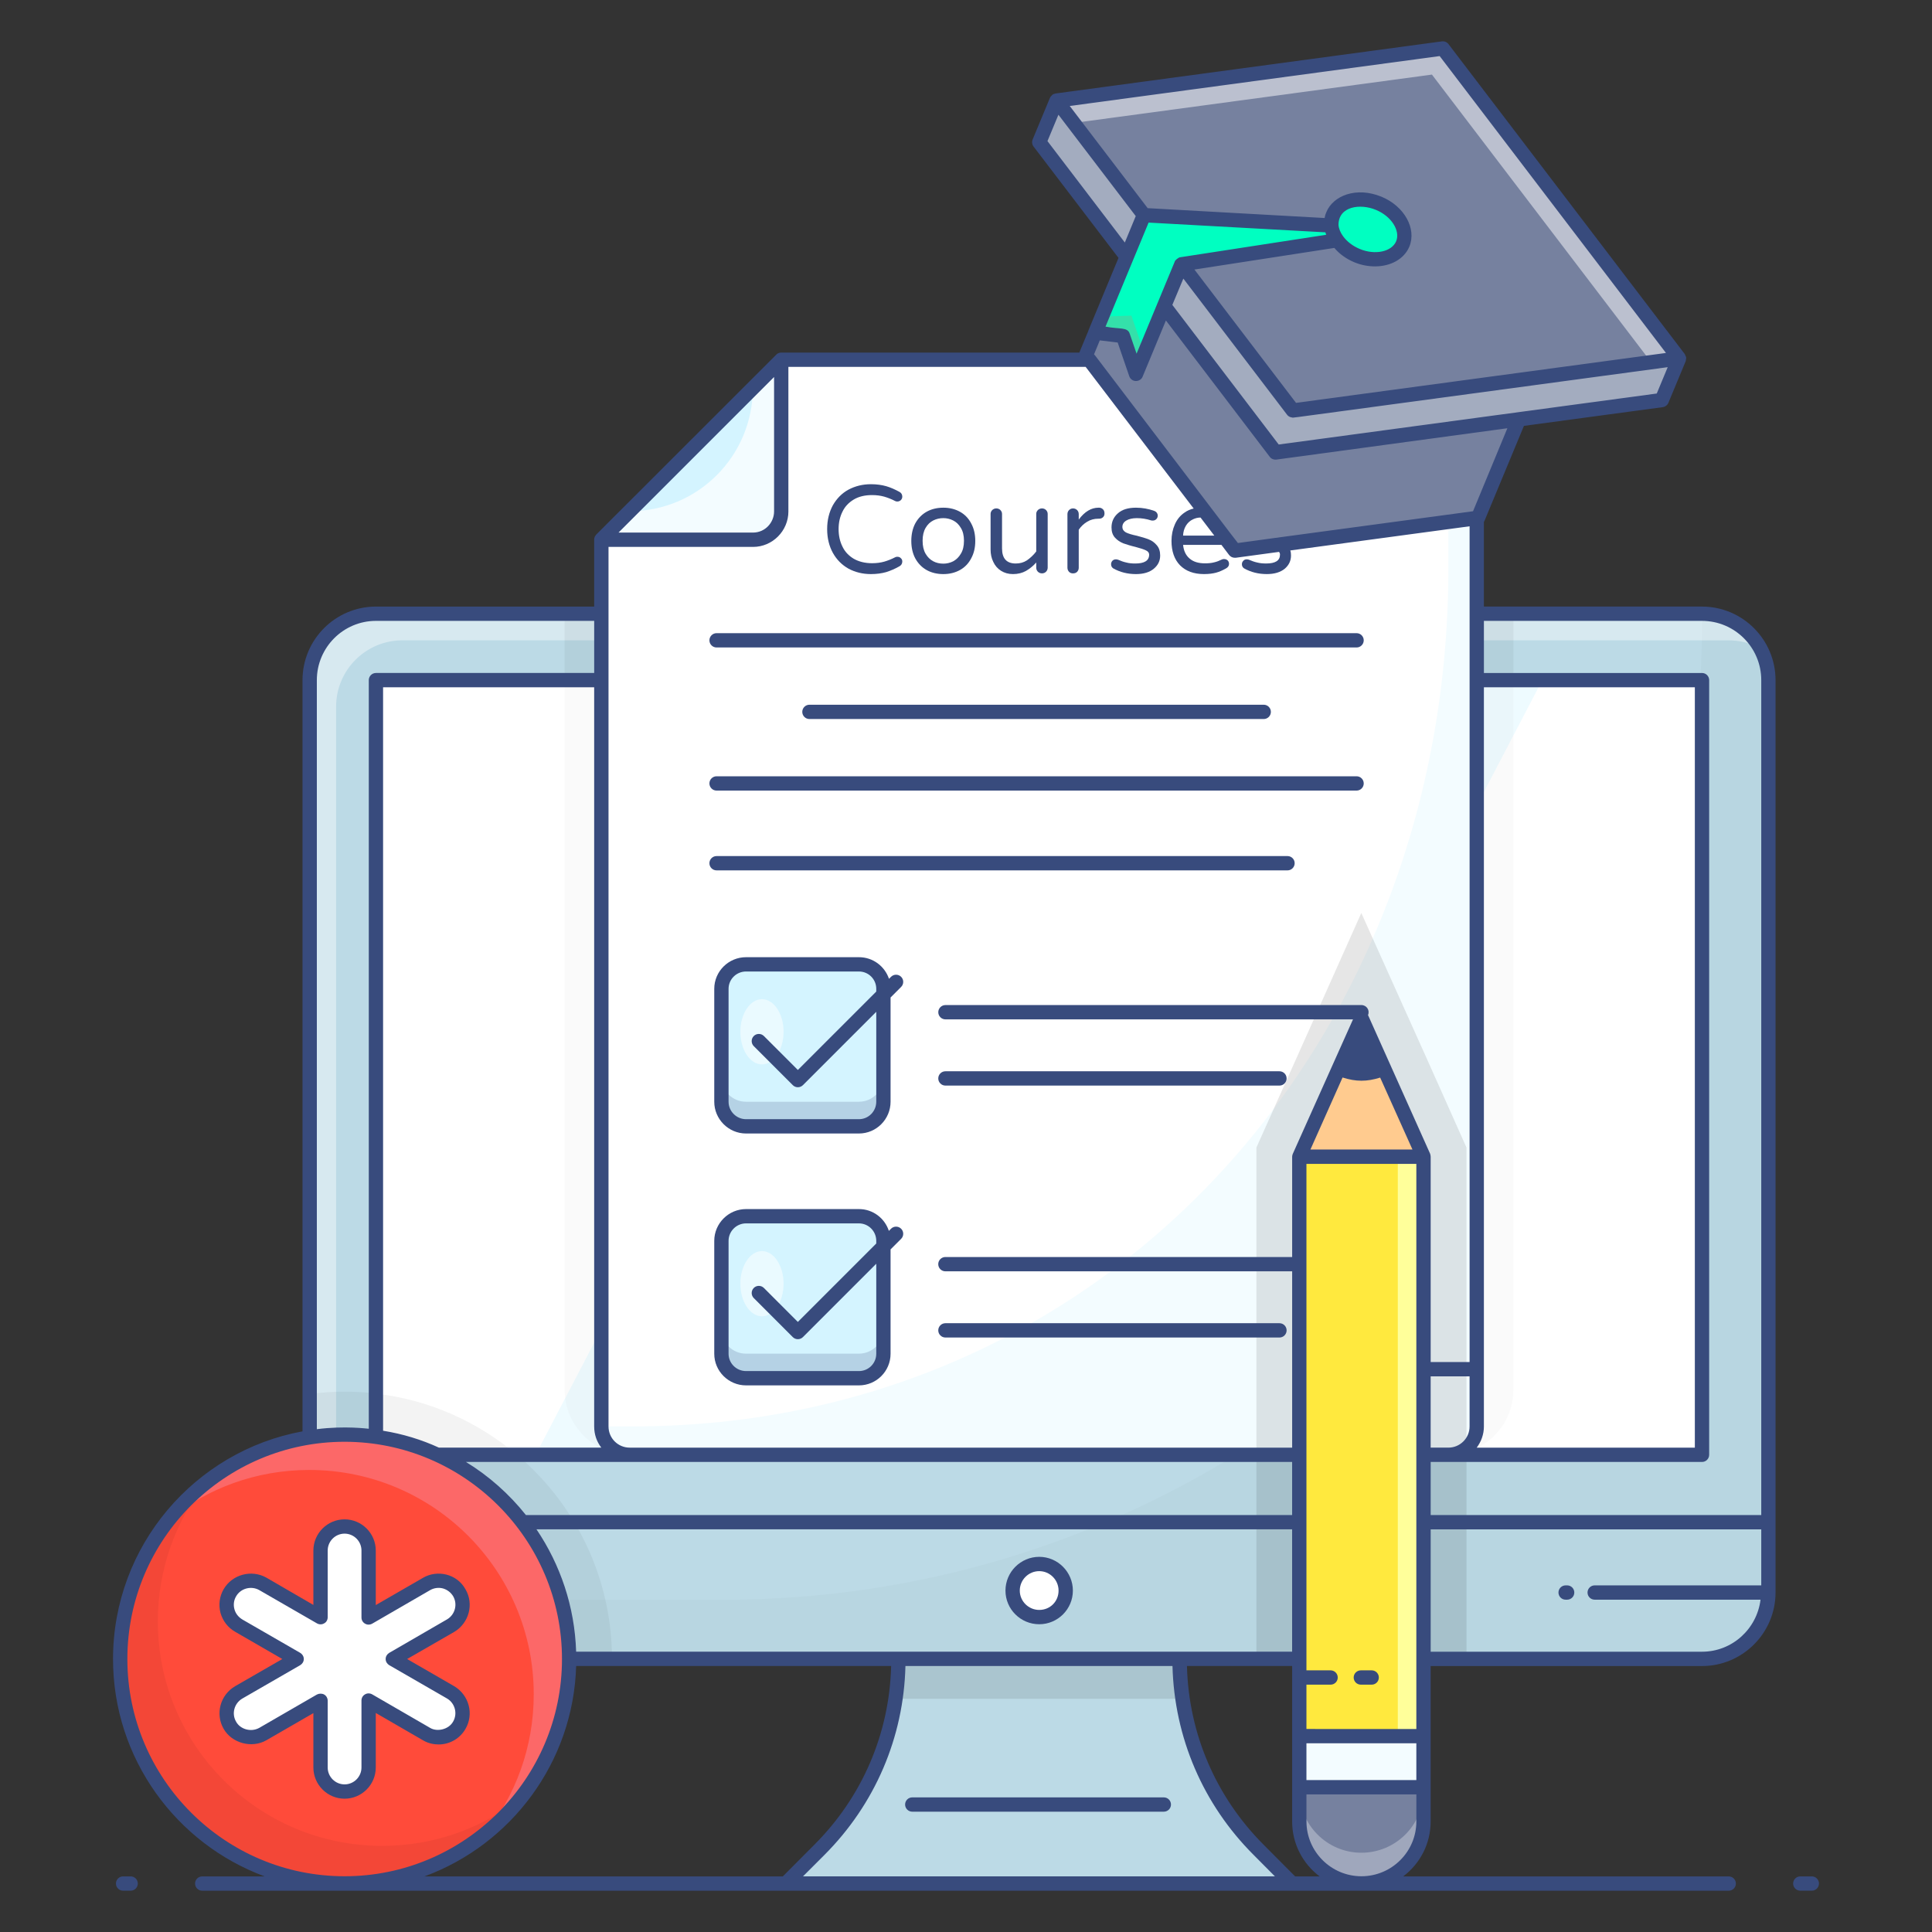 <svg xmlns="http://www.w3.org/2000/svg" id="Layer_1" height="512" viewBox="0 0 135 135" width="512"><rect x="0" y="0" width="135" height="135" fill="#333333" stroke="none"/><g id="Medical_Courses"><g><g><path d="m123.562 47.535v63.75c0 2.56-2.07 4.64-4.63 4.64h-92.66c-2.56 0-4.63-2.08-4.63-4.64v-63.75c0-2.57 2.07-4.64 4.63-4.64h92.66c2.56 0 4.63 2.07 4.63 4.64z" fill="#bcdae6"></path></g><g opacity=".02"><path d="m123.572 47.525v63.76c0 2.56-2.08 4.63-4.64 4.63h-92.66c-2.39 0-4.36-1.8-4.61-4.13h28.87c13.75 0 26.54-4.06 37.26-11.04 5.49-3.57 10.44-7.91 14.68-12.87 10.26-11.96 16.46-27.5 16.46-44.49 0-.16-.01-.33-.03-.5h.03c2.56 0 4.64 2.08 4.64 4.64z"></path></g><g opacity=".1"><path d="m102.472 80.185v35.73h-14.68v-35.73l2.81-6.27 4.52-10.12 4.55 10.12z"></path></g><g opacity=".4"><path d="m122.995 45.299c-.659-.352-1.41-.556-2.207-.556h-92.665c-2.56 0-4.637 2.077-4.637 4.637v63.758c0 .798.204 1.549.556 2.207-1.437-.788-2.411-2.309-2.411-4.062v-63.758c0-2.56 2.077-4.637 4.637-4.637h92.665c1.753 0 3.274.974 4.062 2.411z" fill="#fff"></path></g><g opacity=".05"><path d="m42.762 115.925h-16.49c-2.56 0-4.63-2.08-4.63-4.64v-13.87c.8-.12 1.61-.17 2.44-.17 10.3 0 18.68 8.38 18.68 18.68z"></path></g><g opacity=".05"><path d="m105.751 42.891v54.218c0 2.503-2.033 4.545-4.545 4.545h-57.208c-2.503 0-4.545-2.042-4.545-4.545v-54.218z"></path></g><g><path d="m90.296 131.608h-35.388l2.332-2.332c2.888-2.888 4.742-6.596 5.331-10.577.137-.914.205-1.845.205-2.777h19.642c0 .931.077 1.862.205 2.777.231 1.538.649 3.024 1.239 4.443.256.615.538 1.213.854 1.794.863 1.589 1.948 3.05 3.238 4.34z" fill="#bcdae6"></path></g><g opacity=".1"><path d="m82.626 118.702h-20.05c.13-.918.204-1.845.204-2.782h19.642c0 .937.074 1.864.204 2.782z"></path></g><g><path d="m26.272 47.525h92.66v54.13h-92.66z" fill="#fff"></path></g><g opacity=".05"><path d="m36.112 101.655h-9.84v-4.27c3.72.42 7.11 1.96 9.84 4.27z"></path></g><g opacity=".4"><g><path d="m98.373 47.525-28.248 54.123h-32.691l28.248-54.123z" fill="#d4f4ff"></path></g><g><path d="m107.767 47.525-28.248 54.123h-4.869l28.248-54.123z" fill="#d4f4ff"></path></g><g opacity=".05"><path d="m105.751 47.53v49.579c0 2.503-2.033 4.545-4.545 4.545h-57.208c-2.503 0-4.545-2.042-4.545-4.545v-49.579z"></path></g></g><g><circle cx="72.614" cy="111.142" fill="#fff" r="1.855"></circle></g><g><g><path d="m42.016 37.711 10.598 0c1.093 0 1.979-.886 1.979-1.979l0-10.598z" fill="#d4f4ff"></path></g><g><path d="m42.016 37.711 1.99-1.99h0c4.748 0 8.597-3.849 8.597-8.597v-0l1.99-1.99-0 10.598c0 1.093-.886 1.979-1.979 1.979z" fill="#f3fcff"></path></g><g><path d="m103.192 27.115v72.56c0 .61-.28 1.15-.72 1.51-.21.18-.45.31-.72.39-.17.05-.36.08-.55.08h-57.2c-1.1 0-1.99-.89-1.99-1.98v-61.96h10.61c1.09 0 1.97-.89 1.97-1.98v-10.6h46.61c1.1 0 1.99.88 1.99 1.98z" fill="#fff"></path></g><g><path d="m42.016 99.672v-.001h2.195c33.117 0 56.995-26.846 56.995-59.963l0-14.574h.001c1.093 0 1.979.886 1.979 1.979l-0 72.559c0 1.093-.886 1.979-1.979 1.979l-57.212-0c-1.093 0-1.979-.886-1.979-1.979z" fill="#f3fcff"></path></g><g opacity=".1"><path d="m102.472 80.185v21c-.21.18-.45.31-.72.39-.17.05-.36.08-.55.08h-13.41v-21.47l2.81-6.27 4.52-10.12 4.55 10.12z"></path></g></g><g><g><g><path d="m61.732 69.099v7.888c0 .948-.769 1.717-1.717 1.717h-7.888c-.948 0-1.717-.769-1.717-1.717v-7.888c0-.948.769-1.717 1.717-1.717h7.888c.948-0 1.717.769 1.717 1.717z" fill="#d4f4ff"></path></g><g opacity=".2"><path d="m61.732 75.268v1.717c0 .953-.772 1.717-1.717 1.717h-7.888c-.944 0-1.717-.764-1.717-1.717v-1.717c0 .953.772 1.717 1.717 1.717h7.888c.944 0 1.717-.764 1.717-1.717z" fill="#384b7d"></path></g><g opacity=".5"><path d="m54.754 72.092c0 1.262-.678 2.283-1.511 2.283-.833 0-1.511-1.021-1.511-2.283 0-1.253.678-2.275 1.511-2.275.833 0 1.511 1.021 1.511 2.275z" fill="#fff"></path></g></g><g><g><path d="m61.732 86.703v7.888c0 .948-.769 1.717-1.717 1.717h-7.888c-.948 0-1.717-.769-1.717-1.717v-7.888c0-.948.769-1.717 1.717-1.717h7.888c.948 0 1.717.769 1.717 1.717z" fill="#d4f4ff"></path></g><g opacity=".2"><path d="m61.732 92.871v1.717c0 .953-.772 1.717-1.717 1.717h-7.888c-.944 0-1.717-.764-1.717-1.717v-1.717c0 .953.772 1.717 1.717 1.717h7.888c.944 0 1.717-.764 1.717-1.717z" fill="#384b7d"></path></g><g opacity=".5"><path d="m54.754 89.695c0 1.262-.678 2.283-1.511 2.283-.833 0-1.511-1.021-1.511-2.283 0-1.253.678-2.275 1.511-2.275.833 0 1.511 1.021 1.511 2.275z" fill="#fff"></path></g></g></g><g><g><path d="m78.714 17.967-2.844 6.866 10.409 13.642 17.007-2.286 2.844-6.866-17.007 2.286z" fill="#76819f"></path></g><g><path d="m73.823 7.021-1.208 2.917 16.513 21.661 26.992-3.64 1.208-2.917-26.992 3.64z" fill="#a3acbf"></path></g><g><path d="m73.823 7.021 16.513 21.661 26.992-3.64-16.513-21.661z" fill="#76819f"></path></g><g opacity=".5"><path d="m73.824 7.024 1.193 1.568 25.04-3.38 15.316 20.096 1.953-.265-16.509-21.664z" fill="#fff"></path></g><g><path d="m93.136 15.021c-.098.236-.133.489-.108.741.031.351.173.704.404 1.028.313.441.792.825 1.386 1.071 1.347.558 2.779.192 3.198-.819.419-1.01-.335-2.282-1.683-2.84-1.347-.558-2.779-.192-3.198.819z" fill="#00ffc1"></path></g><g><path d="m76.533 23.245 1.935.232.912 2.651 3.172-7.658 10.88-1.681c-.231-.324-.373-.677-.404-1.028l-13.095-.725z" fill="#00ffc1"></path></g><g><path d="m76.995 22.124-.463 1.117 1.938.234.908 2.652.589-1.421-.908-2.652z" fill="#34e0aa"></path></g></g><g><g><ellipse cx="24.08" cy="115.924" fill="#ff4b3a" rx="15.683" ry="15.683" transform="matrix(.383 -.924 .924 .383 -92.235 93.809)"></ellipse></g><g opacity=".05"><path d="m8.395 115.922c0 8.662 7.023 15.686 15.685 15.686 5.001 0 9.459-2.344 12.323-5.989-2.673 2.106-6.035 3.362-9.696 3.362-8.662 0-15.678-7.023-15.678-15.685 0-3.661 1.256-7.031 3.355-9.696-3.646 2.872-5.989 7.322-5.989 12.323z"></path></g><g><path d="m11.828 106.149c2.686-2.156 6.077-3.434 9.782-3.434 8.666 0 15.685 7.019 15.685 15.674 0 3.705-1.278 7.095-3.434 9.782 3.596-2.86 5.904-7.29 5.904-12.251 0-8.655-7.019-15.674-15.685-15.674-4.961 0-9.392 2.307-12.251 5.904z" fill="#fc6868"></path></g><g><g><g><path d="m16.063 120.553c.302.537.872.839 1.459.839.285 0 .57-.067.839-.218l4.042-2.331v4.662c0 .922.755 1.677 1.677 1.677.922 0 1.677-.755 1.677-1.677v-4.679l4.059 2.348c.252.151.553.218.839.218.57 0 1.14-.302 1.442-.839.47-.805.184-1.828-.604-2.298l-4.042-2.331 4.042-2.331c.788-.47 1.073-1.493.604-2.298-.453-.805-1.493-1.073-2.281-.621l-4.059 2.348v-4.679c0-.922-.755-1.677-1.677-1.677-.922 0-1.677.755-1.677 1.677v4.662l-4.042-2.331c-.805-.453-1.828-.184-2.298.621-.47.805-.184 1.828.621 2.298l4.042 2.331-4.042 2.331c-.805.47-1.09 1.493-.621 2.298z" fill="#fff"></path></g></g></g></g><g><g><g><path d="m95.136 71.125-1.799 4.013-2.545 5.677 8.674-0-2.533-5.677z" fill="#ffcb8f"></path></g><g><path d="m90.793 80.821h8.674v44.062h-8.674z" fill="#ffe93e"></path></g><g><path d="m97.673 80.819h1.791v44.067h-1.791z" fill="#ffff9a"></path></g><g><path d="m90.793 121.31h8.674v3.573h-8.674z" fill="#f3fcff"></path></g><g><path d="m95.13 131.608h-0c-2.395 0-4.337-1.942-4.337-4.337l-0-2.388 8.674-0.0 0 2.388c0 2.395-1.942 4.337-4.337 4.337z" fill="#76819f"></path></g><g opacity=".3"><path d="m90.793 125.117 0 2.157c0 2.39 1.944 4.334 4.334 4.334 2.4-0 4.344-1.944 4.344-4.334l-0-2.157c0 2.4-1.944 4.344-4.344 4.344-2.39 0-4.334-1.944-4.334-4.344z" fill="#fff"></path></g></g><g fill="#384b7d"><path d="m9.13 131.114h-.528c-.276 0-.5.224-.5.5s.224.5.5.5h.528c.276 0 .5-.224.5-.5s-.224-.5-.5-.5z"></path><path d="m126.602 131.114h-.805c-.276 0-.5.224-.5.5s.224.5.5.5h.805c.276 0 .5-.224.5-.5s-.224-.5-.5-.5z"></path><path d="m118.928 42.384h-15.24v-5.919c.02-.03.04-.06.05-.09l2.749-6.617 9.698-1.308c.176-.023.327-.139.395-.303l1.21-2.91c.012-.029.006-.061.012-.091.012-.055.029-.111.022-.166-.006-.049-.036-.092-.057-.138-.015-.033-.019-.07-.041-.1l-0-0c-0-0-0-.001-.001-.001s-.001-0-.001-.001l-16.508-21.657c-.108-.142-.282-.215-.464-.192l-26.985 3.64c-.001 0-.002-0-.003-0s-.001.001-.002.001h-0c-.003 0-.005.003-.008.003-.085.013-.164.045-.23.096-.014.01-.019.029-.031.04-.05.047-.099.098-.126.163l-1.21 2.91c-.068.165-.044.354.064.496l5.935 7.781-2.088 5.035c-.01.03-.02.06-.03.09l-.62 1.49h-20.83c-.06 0-.13.01-.19.04h-.01c-.06.03-.11.06-.15.11-9.64 9.633-11.047 11.038-12.58 12.57-.02.02-.03.03-.03.05-.04.03-.06.07-.07.11-.03.06-.04.12-.04.18 0 .4 0 4.894 0 4.689h-15.25c-2.829 0-5.13 2.306-5.13 5.141v52.49c-0 0-0 0-0 0-7.52 1.38-13.24 7.99-13.24 15.91 0 6.959 4.419 12.908 10.598 15.189h-4.366c-.276 0-.5.224-.5.5s.224.5.5.5h40.765c.001 0 .002.001.003.001 1.208-0 65.744-.001 65.898-.001.276 0 .5-.224.5-.5s-.224-.5-.5-.5h-22.747c1.169-.88 1.919-2.27 1.919-3.839 0-.222 0-10.961 0-10.86h18.96c2.834 0 5.14-2.306 5.14-5.14v-63.75c0-2.835-2.306-5.141-5.14-5.141zm-62.819 88.729 1.489-1.489c3.54-3.54 5.55-8.22 5.67-13.21h18.66c.13 4.99 2.13 9.67 5.68 13.21l1.479 1.489zm-15.851-15.699c-.1-3.16-1.11-6.09-2.77-8.55h52.8v8.55zm1.76-14.26h-11.35c-1.22-.56-2.53-.96-3.9-1.18v-51.95h14.75v51.65c0 .56.18 1.07.5 1.48zm1.98 1h46.29v3.71h-53.54c-1.17-1.47-2.59-2.73-4.19-3.71zm49.815-26.862c.952.299 1.681.298 2.627.006 1.24 2.762 2.318 5.162 2.257 5.026h-7.13c.045-.102 2.29-5.132 2.245-5.032zm-2.525 46.522h7.68v2.57h-7.68zm0-1v-3.097h1.688c.276 0 .5-.224.5-.5s-.224-.5-.5-.5h-1.688c0-8.779 0-20.231 0-28.382 0 0 0-0.0 0-0s-0-0-0-0v-7.009h7.68v39.49zm8.68-24.64h2.72v3.5c0 .816-.664 1.48-1.48 1.48h-1.24c0-.351 0-5.235 0-4.98zm3.72 3.5v-51.649h14.74v53.13h-15.242c.311-.415.502-.923.502-1.48zm12.079-72.177-26.417 3.563-7.432-9.755c.069-.165.817-1.952.769-1.838l7.253 9.52c.051.067.119.116.193.149.026.012.054.012.082.019.041.011.08.029.123.029.101 0-.418.059 26.194-3.528zm.643-2.834-25.85 3.487-7.099-9.316c3.266-.504 10.22-1.578 9.778-1.51.35.42.84.77 1.39 1 .48.2.98.29 1.45.29 1.08 0 2.03-.5 2.4-1.38.52-1.26-.35-2.83-1.95-3.49-1.766-.721-3.379-.07-3.85 1.08-.06.13-.1.27-.12.41-2.733-.153 6.719.375-12.365-.69l-5.446-7.139 25.849-3.487zm-20.271-9.999c1.08.44 1.72 1.45 1.42 2.19-.31.74-1.48.99-2.55.54-.48-.2-.9-.52-1.17-.9-.18-.25-.29-.52-.31-.78 0-1.303 1.52-1.505 2.61-1.05zm-22.181-6.647 5.403 7.083c-.104.251-.812 1.966-.763 1.847l-5.406-7.087zm6.301 7.537 12.35.68c.02.06.04.11.06.17l-10.19 1.57c-.13 0-.39.229-.39.3-.042.1-2.849 6.871-2.67 6.44l-.48-1.4c-.158-.474-.687-.299-1.69-.49-.056.135 2.952-7.131 3.01-7.27zm-2.16 8.38.81 2.36c.07.19.25.33.46.33h.01c.2 0 .39-.12.46-.3l1.63-3.93 7.25 9.52c.11.15.29.22.47.2l16.14-2.19-2.4 5.8-13.8 1.86c-.102.014-2.8.383-2.63.36l-.51-.66c-12.943-17.011-8.482-11.148-9.45-12.42l-.07-.08-.02-.03.4-.97zm6.75 13.49h-2.18c.017-.488.258-.941.7-1.14.17-.08.34-.12.52-.12zm-29.76-1.69v-10.1h20.77l7.55 9.9c-.23.05-.44.14-.62.27-.32.21-.55.5-.7.85-.15.34-.23.73-.23 1.14 0 .73.2 1.3.6 1.71.4.4.95.61 1.67.61.35 0 .63-.04.85-.1.22-.06.45-.16.68-.29.15-.08.22-.19.22-.32 0-.1-.03-.18-.1-.25-.07-.06-.15-.09-.25-.09-.06 0-.11.01-.15.03-.18.09-.36.16-.54.2-.19.05-.4.07-.64.07-.46 0-.82-.11-1.08-.34-.26-.22-.41-.54-.45-.95h2.68l.53.7c.1.13.25.2.4.2h.07l3.02-.41c.05.05.07.12.07.19 0 .42-.32.62-.97.62-.23 0-.44-.02-.63-.07-.19-.04-.37-.11-.56-.19-.05-.02-.1-.03-.16-.03-.1 0-.18.03-.24.1-.07.07-.1.15-.1.24 0 .13.05.22.15.29.48.27 1.01.4 1.59.4.54 0 .95-.13 1.25-.37.29-.25.44-.55.44-.93 0-.13-.01-.24-.05-.35l12.53-1.69v58.4h-2.72v-14.35c0-.07-.02-.14-.04-.21l-4.338-9.686c.144-.333-.101-.698-.458-.698h-29.07c-.276 0-.5.224-.5.5s.224.5.5.5h28.479c-7.469 16.685-1.782 3.982-4.202 9.385-.03.07-.05.14-.05.21v7.01h-24.23c-.276 0-.5.224-.5.5s.224.5.5.5h24.23v12.32h-46.29c-.82 0-1.48-.66-1.48-1.48v-52.149s0-0.0 0-0-0-0-0-0v-9.31h10.1c1.36 0 2.47-1.12 2.47-2.48zm-1-9.39v9.39c0 .782-.627 1.48-1.47 1.48h-9.4zm-27.82 17.04h15.25v3.641h-15.25c-.276 0-.5.224-.5.5v52.31c-.1-.002-1.658-.221-3.63.03v-52.34c0-2.283 1.853-4.141 4.13-4.141zm-17.37 72.541c0-8.37 6.81-15.18 15.18-15.18 8.367 0 15.19 6.81 15.19 15.18 0 8.37-6.82 15.18-15.19 15.18s-15.18-6.81-15.18-15.18zm31.36.49v-0h22.01v0c-.12 4.72-2.02 9.15-5.38 12.5l-2.189 2.199h-25.039c6.039-2.221 10.398-7.95 10.598-14.699zm50.239 14.699-2.189-2.199c-3.35-3.35-5.25-7.78-5.37-12.5v-0h7.35v10.86c0 1.57.75 2.959 1.919 3.839zm8.471-3.839c0 2.11-1.72 3.83-3.84 3.83-2.11 0-3.84-1.72-3.84-3.83v-1.89h7.68zm19.96-11.86h-18.96v-8.55h23.1v3.914h-11.64c-.276 0-.5.224-.5.5s.224.5.5.5h11.589c-.252 2.043-1.979 3.636-4.089 3.636zm4.14-9.55h-23.1v-3.71h18.96c.276 0 .5-.224.5-.5v-54.13c0-.276-.224-.5-.5-.5h-15.24v-3.641h15.24c2.283 0 4.14 1.857 4.14 4.141v58.34z"></path><path d="m81.323 125.593h-17.578c-.276 0-.5.224-.5.5s.224.5.5.5h17.578c.276 0 .5-.224.5-.5s-.224-.5-.5-.5z"></path><path d="m72.618 108.785c-1.3 0-2.36 1.06-2.36 2.36s1.06 2.35 2.36 2.35c1.29 0 2.35-1.05 2.35-2.35s-1.06-2.36-2.35-2.36zm0 3.71c-.75 0-1.36-.61-1.36-1.35 0-.75.61-1.36 1.36-1.36.74 0 1.35.61 1.35 1.36 0 .76-.59 1.35-1.35 1.35z"></path><path d="m109.506 110.779h-.107c-.276 0-.5.224-.5.5s.224.5.5.5h.107c.276 0 .5-.224.5-.5s-.224-.5-.5-.5z"></path><path d="m89.966 59.818h-39.895c-.276 0-.5.224-.5.5s.224.5.5.5h39.895c.276 0 .5-.224.5-.5s-.224-.5-.5-.5z"></path><path d="m94.792 54.243h-44.721c-.276 0-.5.224-.5.5s.224.5.5.5h44.721c.276 0 .5-.224.5-.5s-.224-.5-.5-.5z"></path><path d="m88.304 50.243c.276 0 .5-.224.5-.5s-.224-.5-.5-.5h-31.744c-.276 0-.5.224-.5.5s.224.5.5.5z"></path><path d="m49.571 44.743c0 .276.224.5.5.5h44.721c.276 0 .5-.224.5-.5s-.224-.5-.5-.5h-44.721c-.276 0-.5.224-.5.5z"></path><path d="m62.26 68.255-.141.141c-0-0-0-.001-0-.001-.3-.88-1.12-1.51-2.1-1.51h-7.89c-1.22 0-2.22.99-2.22 2.21v7.89c0 1.22 1 2.22 2.22 2.22h7.89c1.22 0 2.21-1 2.21-2.22v-7.284l.738-.738c.195-.195.195-.512 0-.707s-.512-.195-.707 0zm-1.031 8.729c0 .67-.54 1.22-1.21 1.22h-7.89c-.67 0-1.22-.55-1.22-1.22v-7.89c0-.67.55-1.21 1.22-1.21h7.89c.67 0 1.21.54 1.21 1.21v.192l-5.479 5.479-2.372-2.372c-.195-.195-.512-.195-.707 0s-.195.512 0 .707l2.726 2.726c.094.094.221.146.354.146s.26-.053.354-.146l5.125-5.126v6.284z"></path><path d="m62.26 85.859-.15.15c-0-.001-.001-.003-.001-.004-.29-.88-1.11-1.52-2.09-1.52h-7.89c-1.22 0-2.22 1-2.22 2.22v7.89c0 1.22 1 2.21 2.22 2.21h7.89c1.22 0 2.21-.99 2.21-2.21v-7.291l.738-.738c.195-.195.195-.512 0-.707s-.512-.195-.707 0zm-1.031 8.736c0 .67-.54 1.21-1.21 1.21h-7.89c-.67 0-1.22-.54-1.22-1.21v-7.89c0-.67.55-1.22 1.22-1.22h7.89c.67 0 1.21.55 1.21 1.22v.186l-5.479 5.479-2.372-2.373c-.195-.195-.512-.195-.707 0s-.195.512 0 .707l2.726 2.727c.094.094.221.146.354.146s.26-.053.354-.146l5.125-5.126v6.29z"></path><path d="m66.062 75.856h23.341c.276 0 .5-.224.5-.5s-.224-.5-.5-.5h-23.341c-.276 0-.5.224-.5.5s.224.5.5.5z"></path><path d="m66.062 93.46h23.341c.276 0 .5-.224.5-.5s-.224-.5-.5-.5h-23.341c-.276 0-.5.224-.5.5s.224.5.5.5z"></path><path d="m59.288 39.735c.47.25.99.38 1.57.38.4 0 .75-.05 1.07-.14.31-.1.62-.23.93-.41.12-.07.19-.18.19-.33 0-.09-.03-.17-.1-.23-.06-.07-.15-.1-.25-.1-.06 0-.11.01-.16.04-.25.13-.51.23-.75.3-.25.07-.53.11-.85.11-.5 0-.93-.11-1.28-.31-.35-.21-.62-.49-.79-.85-.18-.36-.27-.77-.27-1.22 0-.46.09-.86.27-1.22.17-.36.44-.64.79-.85s.78-.31 1.28-.31c.32 0 .6.04.85.11.24.07.5.17.75.3.05.03.1.04.16.04.19 0 .35-.142.35-.34 0-.15-.07-.26-.19-.33-.31-.17-.62-.31-.93-.4-.32-.09-.67-.14-1.07-.14-.58 0-1.1.13-1.57.38-.46.25-.82.62-1.09 1.09-.26.48-.4 1.03-.4 1.67 0 .63.14 1.19.4 1.66.27.48.63.84 1.09 1.1z"></path><path d="m65.918 40.115c.44 0 .83-.1 1.17-.29.34-.19.6-.47.78-.82.19-.35.28-.75.28-1.21 0-.45-.09-.86-.28-1.21-.18-.35-.44-.63-.78-.82-.34-.19-.73-.29-1.17-.29-.841 0-1.557.35-1.97 1.11-.18.35-.27.76-.27 1.21 0 .46.09.86.27 1.21.412.759 1.127 1.11 1.97 1.11zm-1.24-3.23c.14-.24.32-.41.54-.52.22-.11.45-.16.7-.16.23 0 .46.05.68.16.22.11.4.28.54.52.15.24.22.54.22.9 0 .37-.07.67-.22.91-.14.24-.32.41-.54.53-.22.11-.45.16-.68.16-.53 0-.97-.226-1.24-.69-.14-.24-.21-.54-.21-.91 0-.36.07-.66.21-.9z"></path><path d="m69.948 39.885c.24.15.51.23.84.23.34 0 .65-.08.9-.22.26-.15.5-.34.72-.59v.36c0 .11.04.21.12.29.08.07.17.11.28.11.238 0 .4-.185.4-.4v-3.75c0-.11-.04-.2-.12-.28-.07-.07-.17-.11-.28-.11-.11 0-.2.04-.28.11-.08.08-.12.17-.12.28v2.62c-.2.26-.42.46-.65.62-.23.15-.49.22-.78.22-.64 0-.96-.35-.96-1.06v-2.4c0-.11-.04-.2-.12-.28-.07-.07-.17-.11-.28-.11-.11 0-.2.04-.28.11-.08.08-.12.17-.12.28v2.48c0 .32.06.61.19.87.12.26.3.47.54.62z"></path><path d="m74.978 40.065c.11 0 .21-.03.29-.11.07-.08.11-.17.11-.28v-2.66c.16-.24.36-.42.59-.56.23-.14.49-.21.77-.21h.04c.12 0 .22-.03.29-.1.08-.07.11-.16.11-.27s-.03-.21-.1-.28c-.08-.08-.17-.12-.28-.12h-.04c-.51 0-.97.28-1.38.83v-.38c0-.11-.04-.21-.11-.28-.08-.08-.18-.12-.29-.12s-.2.04-.28.12c-.07.07-.11.17-.11.28v3.75c0 .11.04.2.11.28.08.08.17.11.28.11z"></path><path d="m79.328 39.375c-.24 0-.45-.02-.63-.07-.19-.04-.38-.11-.56-.19-.06-.02-.11-.03-.16-.03-.1 0-.18.03-.25.1-.06.07-.09.15-.09.24 0 .13.05.22.15.29.48.27 1.01.4 1.59.4.53 0 .95-.13 1.24-.37.3-.25.45-.55.45-.93 0-.3-.08-.54-.24-.72-.15-.18-.34-.32-.55-.4-.22-.09-.5-.17-.84-.26-.34-.07-.6-.15-.76-.23-.16-.09-.25-.21-.25-.39s.09-.33.27-.44c.18-.11.43-.17.74-.17.33 0 .66.05 1 .16.04.01.08.01.11.01.1 0 .18-.03.25-.1s.1-.15.1-.25c0-.07-.02-.13-.07-.2-.04-.06-.1-.1-.18-.13-.4-.14-.82-.22-1.27-.22-.55 0-.97.13-1.26.39-.3.26-.45.59-.45.99 0 .3.08.53.24.71.16.18.36.31.58.4.23.08.51.17.85.25.34.09.59.17.73.24.15.07.23.17.23.3 0 .42-.33.62-.97.62z"></path><path d="m26.258 123.505v-3.81l3.3 1.91c.4.24.82.29 1.1.29.77 0 1.49-.42 1.87-1.09.6-1.03.25-2.36-.79-2.98l-3.29-1.9 3.3-1.9c1.03-.62 1.38-1.95.78-2.97-.603-1.098-1.979-1.379-2.96-.81l-3.31 1.91v-3.81c0-1.2-.98-2.18-2.18-2.18-1.2 0-2.18.98-2.18 2.18v3.8l-3.29-1.91c-1.04-.58-2.38-.22-2.98.81-.29.5-.37 1.09-.22 1.66.16.56.52 1.03 1.03 1.32l3.29 1.9-3.3 1.9c-1.04.61-1.4 1.94-.8 2.98.57 1 1.96 1.38 2.98.8l3.29-1.9v3.8c0 1.2.98 2.18 2.18 2.18 1.2-0 2.18-.98 2.18-2.18zm-3.36 0v-4.66c0-.18-.09-.35-.25-.44-.07-.04-.16-.06-.25-.06-.08 0-.17.02-.25.06l-4.03 2.33c-.587.326-1.337.093-1.62-.43-.33-.56-.13-1.29.44-1.62l4.04-2.33c.15-.09.25-.25.25-.43 0-.18-.1-.34-.25-.43l-4.04-2.33c-.28-.17-.48-.42-.56-.73-.08-.3-.04-.62.12-.89.32-.56 1.05-.75 1.61-.44l4.04 2.33c.16.09.35.09.5 0 .16-.08.25-.25.25-.43v-4.66c0-.65.53-1.18 1.18-1.18.65 0 1.18.53 1.18 1.18v4.68c0 .18.09.34.25.43.15.09.34.09.5 0l4.06-2.35c.27-.15.59-.19.89-.11.3.09.55.28.71.55.32.56.13 1.28-.43 1.61l-4.04 2.34c-.15.09-.25.25-.25.43 0 .18.1.34.25.43l4.04 2.33c.56.33.75 1.06.42 1.62-.31.55-1.11.72-1.59.44l-4.06-2.35c-.16-.09-.35-.09-.5 0-.16.09-.25.25-.25.43v4.68c0 .65-.53 1.18-1.18 1.18-.65 0-1.18-.53-1.18-1.18z"></path><path d="m95.848 116.717h-.759c-.276 0-.5.224-.5.5s.224.5.5.5h.759c.276 0 .5-.224.5-.5s-.224-.5-.5-.5z"></path></g></g></g></g></svg>